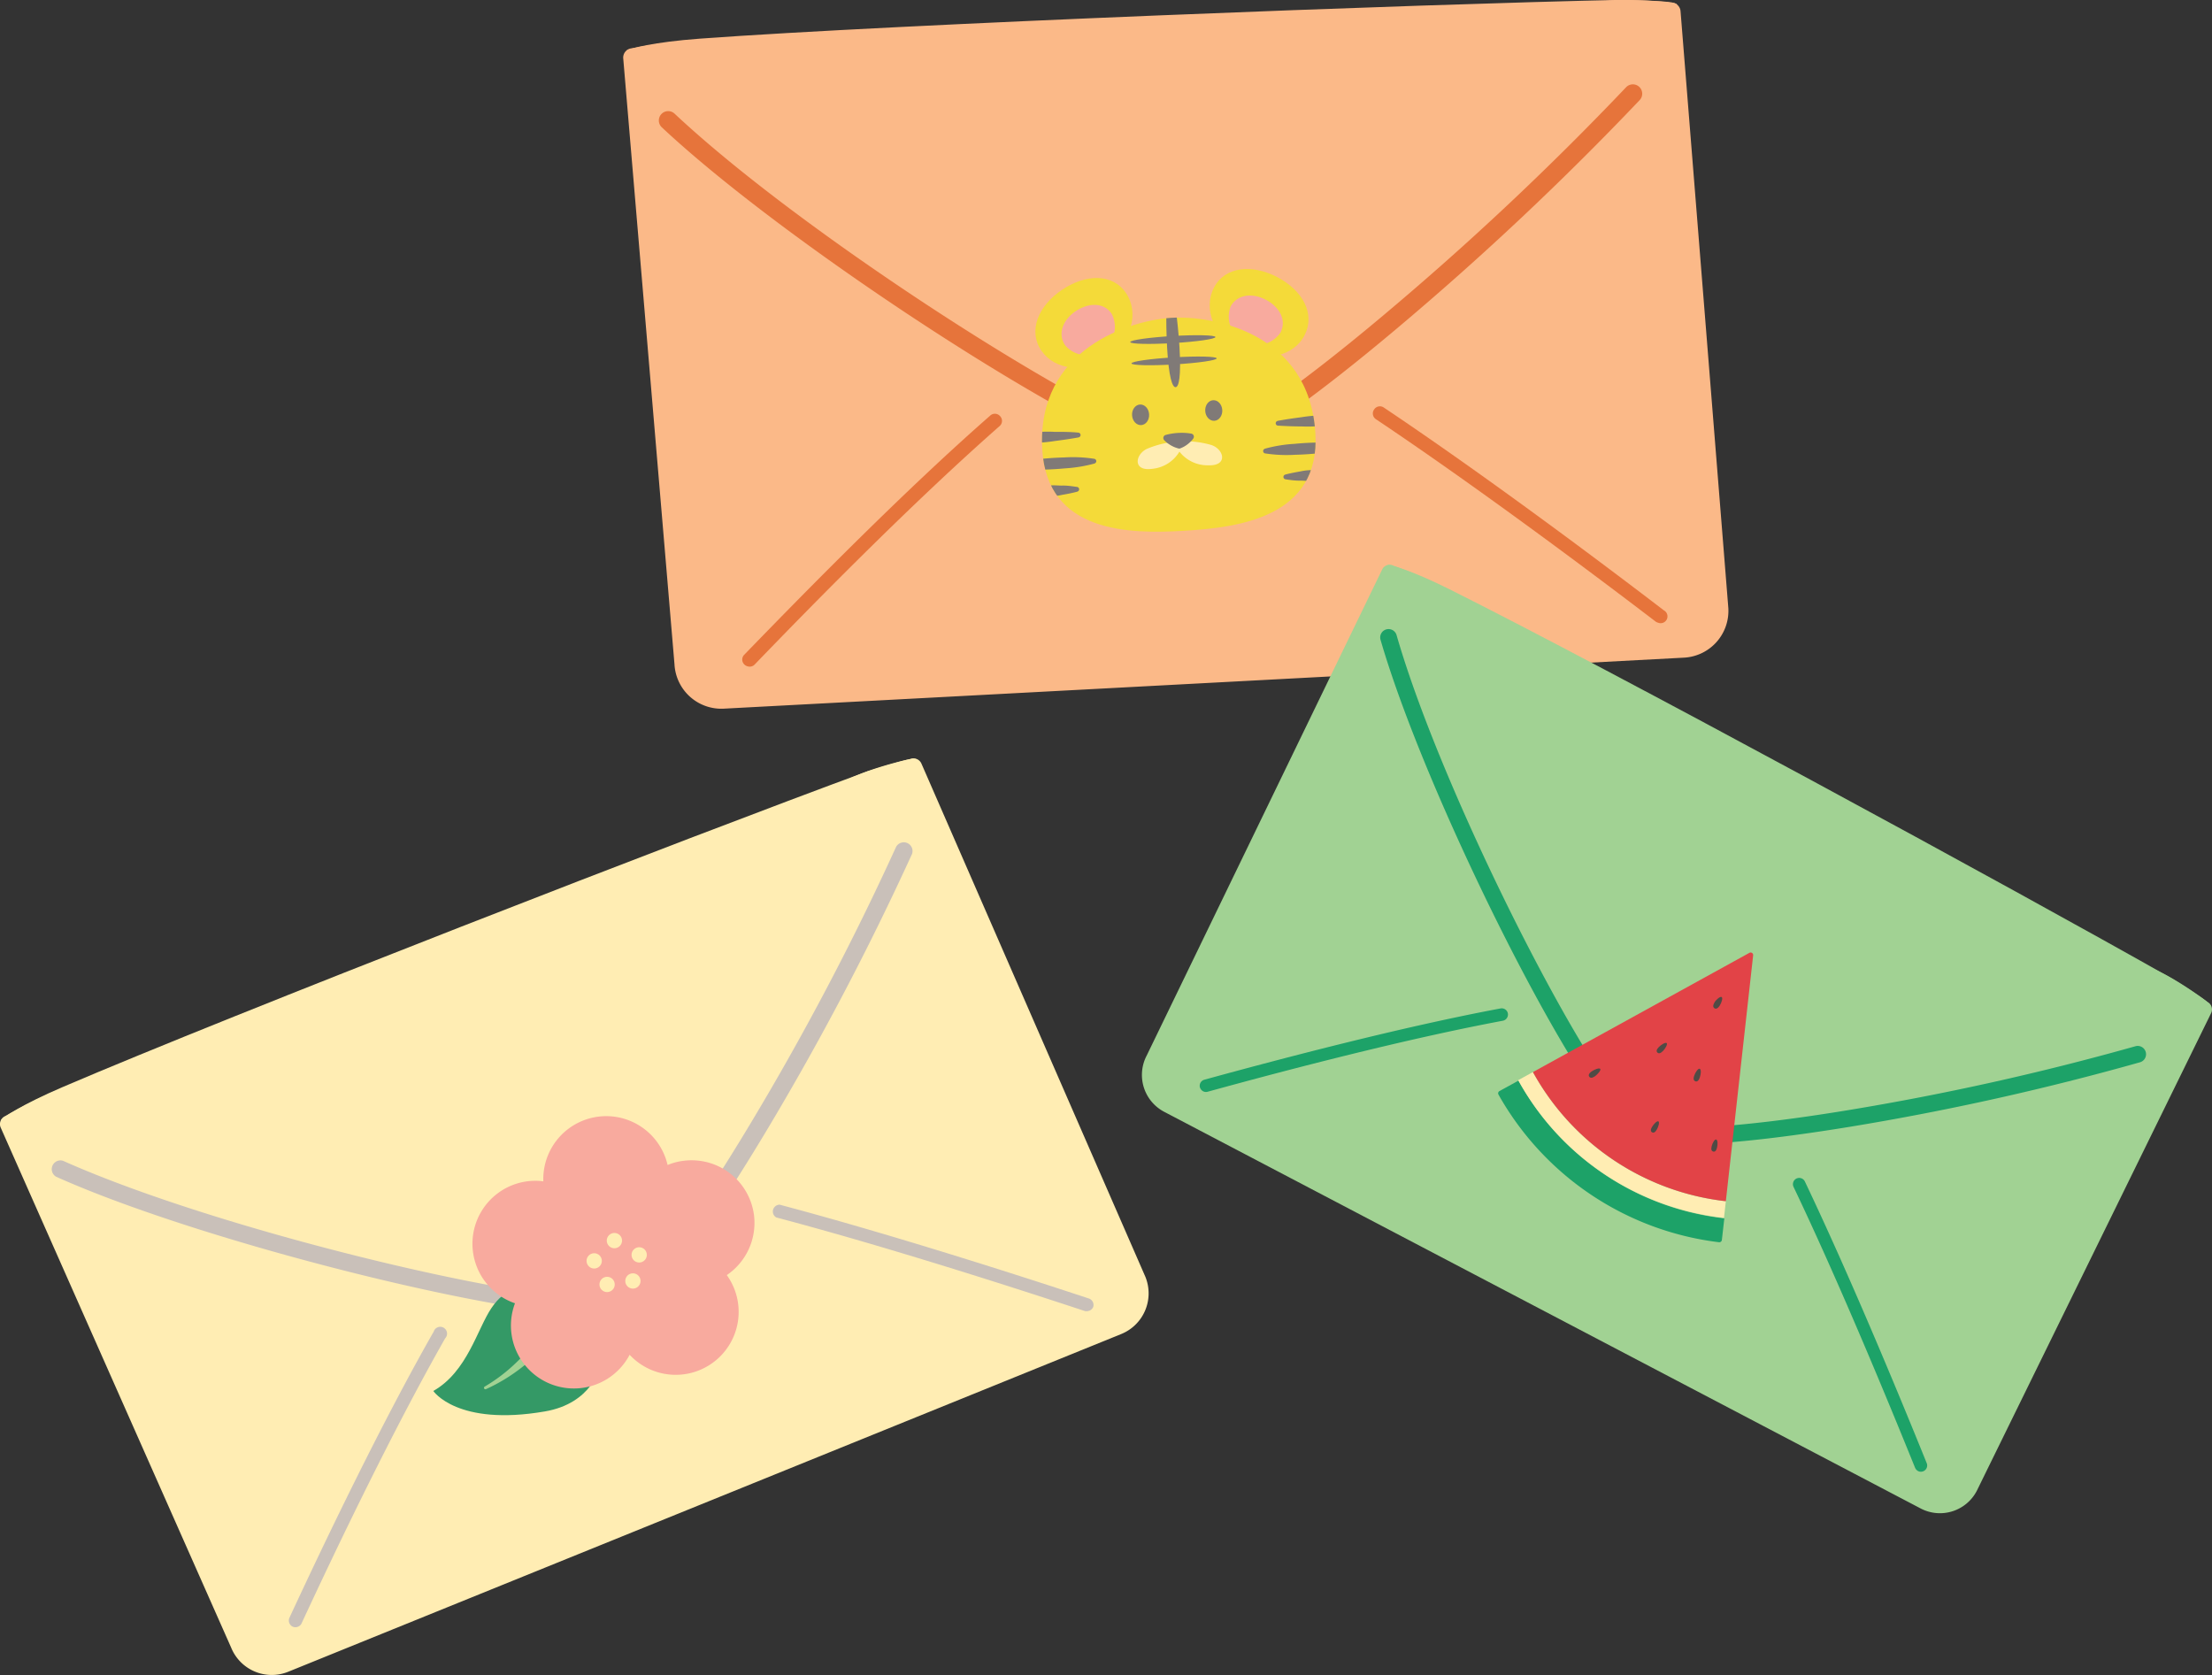 <svg xmlns="http://www.w3.org/2000/svg" xmlns:xlink="http://www.w3.org/1999/xlink" width="323.95" height="245.3" viewBox="0 0 323.95 245.3">
  <rect x="0" y="0" width="323.95" height="245.3" fill="#333333" stroke="none"/>
  <defs>
    <style>
      .cls-1 {
        fill: none;
      }

      .cls-2 {
        fill: #fbb988;
      }

      .cls-3 {
        fill: #e6743b;
      }

      .cls-4 {
        fill: #f4da39;
      }

      .cls-5 {
        fill: #f8aa9e;
      }

      .cls-6 {
        fill: #807a77;
      }

      .cls-7 {
        fill: #ffedb3;
      }

      .cls-8 {
        clip-path: url(#clip-path);
      }

      .cls-9 {
        fill: #a1d293;
      }

      .cls-10 {
        fill: #1da268;
      }

      .cls-11 {
        fill: #e24347;
      }

      .cls-12 {
        fill: #4f4b45;
      }

      .cls-13 {
        fill: #c9c0b9;
      }

      .cls-14 {
        fill: #349966;
      }
    </style>
    <clipPath id="clip-path">
      <path class="cls-1" d="M171.57,46.54c-5.87.35-19.8,4.43-18.93,19.29.73,12.24,12.75,12.38,20.78,11.9s19.94-2,19.22-14.27C191.76,48.61,177.45,46.19,171.57,46.54Z"/>
    </clipPath>
  </defs>
  <g id="Layer_2" data-name="Layer 2">
    <g id="Layer_1-2" data-name="Layer 1">
      <g id="封筒セット">
        <g>
          <path class="cls-2" d="M187.44,56.51c15-20,40.45-53.91,44-55.55C235.2-.77,244.67.37,244.67.37a1.38,1.38,0,0,1,1.45,1.3l7,87.42a6.87,6.87,0,0,1-6.49,7.22L106,103.78a6.87,6.87,0,0,1-7.22-6.49L91.27,8.51a1.37,1.37,0,0,1,1.3-1.44s10-2,12.13-.5c3.74,2.18,50.73,50.05,50.73,50.05s13.1-11,15.83-10.72C176.07,46.29,187.44,56.51,187.44,56.51Z"/>
          <path class="cls-3" d="M242.87,91.2a1,1,0,0,1-.42-.19c-11-8.4-27.11-20.36-40.93-29.61a1,1,0,0,1-.28-1.43,1,1,0,0,1,1.43-.28c13.86,9.28,30,21.27,41,29.69a1,1,0,0,1-.82,1.82Z"/>
          <path class="cls-3" d="M109.53,97.59a1,1,0,0,1-.51-.27,1,1,0,0,1,0-1.46c9.68-10,23.78-24.3,36-35a1,1,0,0,1,1.45.09,1,1,0,0,1-.09,1.46c-12.16,10.69-26.21,24.89-35.87,34.92A1,1,0,0,1,109.53,97.59Z"/>
          <path class="cls-2" d="M95.77,15.71c20,18.71,69.34,50.79,78.53,50.77s51.14-40.3,68.45-59c0,0,3.06-4.39,2.83-6.86-.6-.41-2.53-.49-7.76-.65C207.62.6,131.47,3.54,102.5,5.66c-6.85.5-10.31,1.45-10.75,1.74C92.22,11.38,95.77,15.71,95.77,15.71Z"/>
          <path class="cls-3" d="M172.83,67.68c-12.19-2.46-56.63-31-75.87-49a1.37,1.37,0,1,1,1.87-2c20.82,19.51,67.3,48.47,75.47,48.46,3.62,0,14.26-7.15,28.46-19.1a433.94,433.94,0,0,0,35.41-33.29,1.37,1.37,0,0,1,2,1.87,438.21,438.21,0,0,1-35.65,33.53c-10.7,9-24.63,19.73-30.23,19.74A7.14,7.14,0,0,1,172.83,67.68Z"/>
          <g>
            <path class="cls-4" d="M164.88,42.88c2,2.89.82,7.13-2.6,9.47s-7.79,1.89-9.77-1-.46-6.55,3-8.89S162.9,40,164.88,42.88Z"/>
            <path class="cls-5" d="M162.79,45.93A4.14,4.14,0,0,1,156,50.58c-1.15-1.67-.35-3.74,1.52-5S161.64,44.25,162.79,45.93Z"/>
            <path class="cls-4" d="M177.79,42.11c-1.63,3.11,0,7.18,3.69,9.1s8,1,9.59-2.14-.32-6.55-4-8.48S179.41,39,177.79,42.11Z"/>
            <path class="cls-5" d="M180.22,44.9a4.15,4.15,0,0,0,7.3,3.82c.94-1.8-.1-3.75-2.11-4.81S181.17,43.1,180.22,44.9Z"/>
            <path class="cls-4" d="M171.57,46.54c-5.87.35-19.8,4.43-18.93,19.29.73,12.24,12.75,12.38,20.78,11.9s19.94-2,19.22-14.27C191.76,48.61,177.45,46.19,171.57,46.54Z"/>
            <ellipse class="cls-6" cx="167.04" cy="60.75" rx="1.25" ry="1.51" transform="translate(-3.29 9.95) rotate(-3.38)"/>
            <path class="cls-7" d="M177.41,65.17a14.18,14.18,0,0,0-9.44.56c-1.76.84-2.11,3.36.83,2.92a5.2,5.2,0,0,0,3.93-2.51,5.21,5.21,0,0,0,4.2,2C179.9,68.26,179.26,65.79,177.41,65.17Z"/>
            <ellipse class="cls-6" cx="177.75" cy="60.12" rx="1.25" ry="1.51" transform="translate(-3.23 10.58) rotate(-3.38)"/>
            <path class="cls-6" d="M172.57,63.4a8.57,8.57,0,0,0-1.87.3.46.46,0,0,0-.21.75,3.71,3.71,0,0,0,.73.61,4.41,4.41,0,0,0,1.35.61.46.46,0,0,0,.26,0,4.2,4.2,0,0,0,1.28-.76,4,4,0,0,0,.65-.69.46.46,0,0,0-.3-.72A8.27,8.27,0,0,0,172.57,63.4Z"/>
            <g class="cls-8">
              <g>
                <path class="cls-6" d="M158,64.05c-1.16.21-2.33.38-3.51.53a20.79,20.79,0,0,1-3.52.27.73.73,0,0,1-.09-1.46,18.94,18.94,0,0,1,3.53-.15c1.19,0,2.37,0,3.55.12a.35.35,0,0,1,0,.69Z"/>
                <path class="cls-6" d="M157.79,72c-.72.19-1.46.34-2.2.46a7.88,7.88,0,0,1-2.22.19.75.75,0,0,1-.67-.85c.19-1,2-.67,2.81-.69s1.5.1,2.24.2a.35.35,0,0,1,0,.69Z"/>
                <path class="cls-6" d="M160.3,67.88a21.27,21.27,0,0,1-4.33.71,42.59,42.59,0,0,1-4.37.19.76.76,0,0,1-.76-.76.77.77,0,0,1,.68-.7,42.23,42.23,0,0,1,4.35-.33,20.17,20.17,0,0,1,4.39.2.35.35,0,0,1,0,.69Z"/>
                <ellipse class="cls-6" cx="171.76" cy="49.73" rx="6.25" ry="0.52" transform="translate(-2.63 10.21) rotate(-3.38)"/>
                <ellipse class="cls-6" cx="171.95" cy="52.85" rx="6.25" ry="0.52" transform="translate(-2.82 10.23) rotate(-3.38)"/>
                <path class="cls-6" d="M172.74,50.89c.24,4.15-.07,5.78-.57,5.81s-1-1.55-1.24-5.7-.14-9.32.36-9.34S172.49,46.74,172.74,50.89Z"/>
                <path class="cls-6" d="M187.08,61.64c1.17-.22,2.34-.39,3.51-.54a20.83,20.83,0,0,1,3.53-.27.75.75,0,0,1,.73.79.76.76,0,0,1-.65.67,19.79,19.79,0,0,1-3.53.16c-1.18,0-2.37-.05-3.55-.12a.35.35,0,0,1,0-.69Z"/>
                <path class="cls-6" d="M188.21,69.5c.73-.19,1.47-.33,2.21-.46a7.84,7.84,0,0,1,2.21-.18.74.74,0,0,1,.68.84c-.19,1-2,.68-2.82.69s-1.49-.09-2.24-.2a.35.35,0,0,1,0-.69Z"/>
                <path class="cls-6" d="M185.24,65.71a20.6,20.6,0,0,1,4.33-.71,39.82,39.82,0,0,1,4.37-.19.75.75,0,0,1,.76.76.77.77,0,0,1-.68.7,42.23,42.23,0,0,1-4.35.33,20.81,20.81,0,0,1-4.39-.2.35.35,0,0,1,0-.69Z"/>
              </g>
            </g>
          </g>
        </g>
        <g>
          <path class="cls-9" d="M254.12,163.65c20.53-8.49,55.35-22.82,58.79-22.48,3.67.4,10.39,5.57,10.39,5.57a1.23,1.23,0,0,1,.51,1.65L289.5,218.33a6.08,6.08,0,0,1-8.23,2.57L170.5,162.82a6.1,6.1,0,0,1-2.57-8.23l34.51-71.23a1.21,1.21,0,0,1,1.65-.51s8.55,3,9.49,5.12c1.87,3.36,16,61.25,16,61.25s15-2.5,17-1C250.07,150.69,254.12,163.65,254.12,163.65Z"/>
          <path class="cls-10" d="M280.71,215.29a1,1,0,0,1-.24-.33c-4.62-11.43-11.46-27.85-17.82-41.18a.92.92,0,0,1,1.66-.79c6.37,13.38,13.23,29.83,17.86,41.28a.91.91,0,0,1-.51,1.19A.89.89,0,0,1,280.71,215.29Z"/>
          <path class="cls-10" d="M176,159.67a1,1,0,0,1-.27-.43.92.92,0,0,1,.64-1.12c12-3.29,29.19-7.78,43.39-10.44a.92.92,0,0,1,1.07.73.93.93,0,0,1-.73,1.07c-14.14,2.65-31.32,7.12-43.24,10.4A.9.9,0,0,1,176,159.67Z"/>
          <path class="cls-9" d="M202.62,90.9c6.75,23.35,29.91,70.25,36.93,74.41s57.35-7.58,79-14c0,0,4.33-2,5.27-3.95-.27-.58-1.71-1.53-5.63-4-23.34-13.24-82.83-45.54-105.92-57.07-5.46-2.73-8.53-3.57-9-3.55C201.87,86,202.62,90.9,202.62,90.9Z"/>
          <path class="cls-10" d="M237.88,165.56c-8.18-7.41-29.18-49.36-35.7-71.87a1.22,1.22,0,0,1,2.35-.68c7,24.34,29.4,67.55,35.65,71.25,2.76,1.63,14.13,1,30.4-1.67a386,386,0,0,0,42.14-9.37,1.22,1.22,0,0,1,.7,2.34A387.41,387.41,0,0,1,271,165c-12.26,2-27.76,3.9-32.05,1.37A7,7,0,0,1,237.88,165.56Z"/>
          <g>
            <g>
              <path class="cls-10" d="M235,172a39.26,39.26,0,0,1-12.61-13.75l-2.79,1.53a.38.38,0,0,0-.15.51,43,43,0,0,0,32.31,21.63.38.38,0,0,0,.41-.33l.36-3.17A39.28,39.28,0,0,1,235,172Z"/>
              <path class="cls-7" d="M252.48,178.37l.27-2.45A37,37,0,0,1,224.5,157l-2.16,1.19a39.45,39.45,0,0,0,30.14,20.17Z"/>
              <path class="cls-11" d="M224.5,157a37,37,0,0,0,28.25,18.91l4-36a.37.37,0,0,0-.55-.37Z"/>
            </g>
            <path class="cls-12" d="M251.84,147.29c-.31.45-.56.49-.76.36s-.26-.39,0-.84.86-.93,1.06-.8S252.14,146.83,251.84,147.29Z"/>
            <path class="cls-12" d="M242.63,165.44c-.26.44-.5.49-.69.38s-.26-.35,0-.79.75-.93.94-.81S242.89,165,242.63,165.44Z"/>
            <path class="cls-12" d="M251.46,168.08c-.12.5-.34.62-.56.56s-.35-.26-.23-.76.46-1.1.68-1S251.58,167.58,251.46,168.08Z"/>
            <path class="cls-12" d="M243.53,153.93c-.38.38-.63.37-.8.21s-.17-.42.2-.8,1-.74,1.16-.58S243.91,153.55,243.53,153.93Z"/>
            <path class="cls-12" d="M233.59,157.61c-.45.31-.7.26-.84.07s-.1-.46.34-.77,1.14-.57,1.27-.37S234,157.3,233.59,157.61Z"/>
            <path class="cls-12" d="M248.93,157.81c-.18.51-.42.62-.64.54s-.35-.31-.17-.83.6-1.12.82-1S249.11,157.29,248.93,157.81Z"/>
          </g>
        </g>
        <g>
          <path class="cls-7" d="M99.75,178.23c7.15-22.28,19.33-60,22-62.52,2.81-2.68,11.54-4.56,11.54-4.56a1.29,1.29,0,0,1,1.67.71L167.75,187a6.43,6.43,0,0,1-3.54,8.36l-122,49.46a6.42,6.42,0,0,1-8.36-3.54L.09,165.1a1.28,1.28,0,0,1,.71-1.67s8.22-4.85,10.58-4.14c4,.79,60.1,28.79,60.1,28.79s8.21-13.76,10.73-14.3C86.58,172.66,99.75,178.23,99.75,178.23Z"/>
          <path class="cls-13" d="M159.32,192a1.07,1.07,0,0,1-.43,0c-12.32-4.07-30.17-9.74-45.2-13.71a1,1,0,0,1,.49-1.87c15.08,4,33,9.68,45.32,13.75a1,1,0,0,1,.61,1.21A1,1,0,0,1,159.32,192Z"/>
          <path class="cls-13" d="M43.38,238.29a1,1,0,0,1-.53-.08,1,1,0,0,1-.47-1.28C47.87,225.09,56,208.2,63.52,195a1,1,0,1,1,1.67,1c-7.48,13.16-15.58,30-21.06,41.81A1,1,0,0,1,43.38,238.29Z"/>
          <path class="cls-7" d="M6.27,170.09c23.35,10.46,76.78,23.77,84.9,21s32.93-51.22,42.54-73c0,0,1.37-4.81.41-6.93-.65-.17-2.39.34-7.06,1.79-26.51,9.74-92.94,35.55-117.9,46.25-5.91,2.53-8.68,4.42-9,4.81C1.81,167.35,6.27,170.09,6.27,170.09Z"/>
          <path class="cls-13" d="M90.23,192.56c-11.52,1.53-59.5-10.14-82-20.23a1.28,1.28,0,0,1,1-2.34c24.35,10.9,74.27,22.35,81.49,19.85,3.2-1.11,10.43-10.67,19.34-25.56a404.28,404.28,0,0,0,21.16-40.23,1.28,1.28,0,0,1,2.35,1,410.89,410.89,0,0,1-21.3,40.51c-6.72,11.21-15.76,24.94-20.71,26.66A6.92,6.92,0,0,1,90.23,192.56Z"/>
          <g>
            <path class="cls-14" d="M76.09,188.81s-2-.37-4.1,2.72-3.54,9.34-8.53,12.17c0,0,3.49,5.21,16.32,3,7-1.19,8.1-6.59,8.1-6.59Z"/>
            <path class="cls-9" d="M71,203.05a24.48,24.48,0,0,0,4.73-3.63,30.52,30.52,0,0,0,3.88-4.54.87.87,0,0,1,1.21-.18.85.85,0,0,1,.18,1.21c-.36.41-.73.82-1.11,1.22a31,31,0,0,1-3.46,3.11,25.83,25.83,0,0,1-5.25,3.19.21.21,0,0,1-.18-.38Z"/>
            <path class="cls-5" d="M110.42,177.92A9.21,9.21,0,0,0,100.06,170a8.69,8.69,0,0,0-2.29.61A9.22,9.22,0,0,0,79.57,173a9,9,0,0,0-2.38,0,9.22,9.22,0,0,0-1.77,17.86,9.22,9.22,0,0,0,16.79,7.54,9.22,9.22,0,0,0,14.23-11.67A9.23,9.23,0,0,0,110.42,177.92Z"/>
            <g>
              <circle class="cls-7" cx="89.98" cy="181.68" r="1.12"/>
              <circle class="cls-7" cx="87.02" cy="184.65" r="1.12"/>
              <circle class="cls-7" cx="88.91" cy="188.1" r="1.12"/>
              <circle class="cls-7" cx="93.61" cy="183.77" r="1.12"/>
              <circle class="cls-7" cx="92.69" cy="187.59" r="1.12"/>
            </g>
          </g>
        </g>
      </g>
    </g>
  </g>
</svg>
